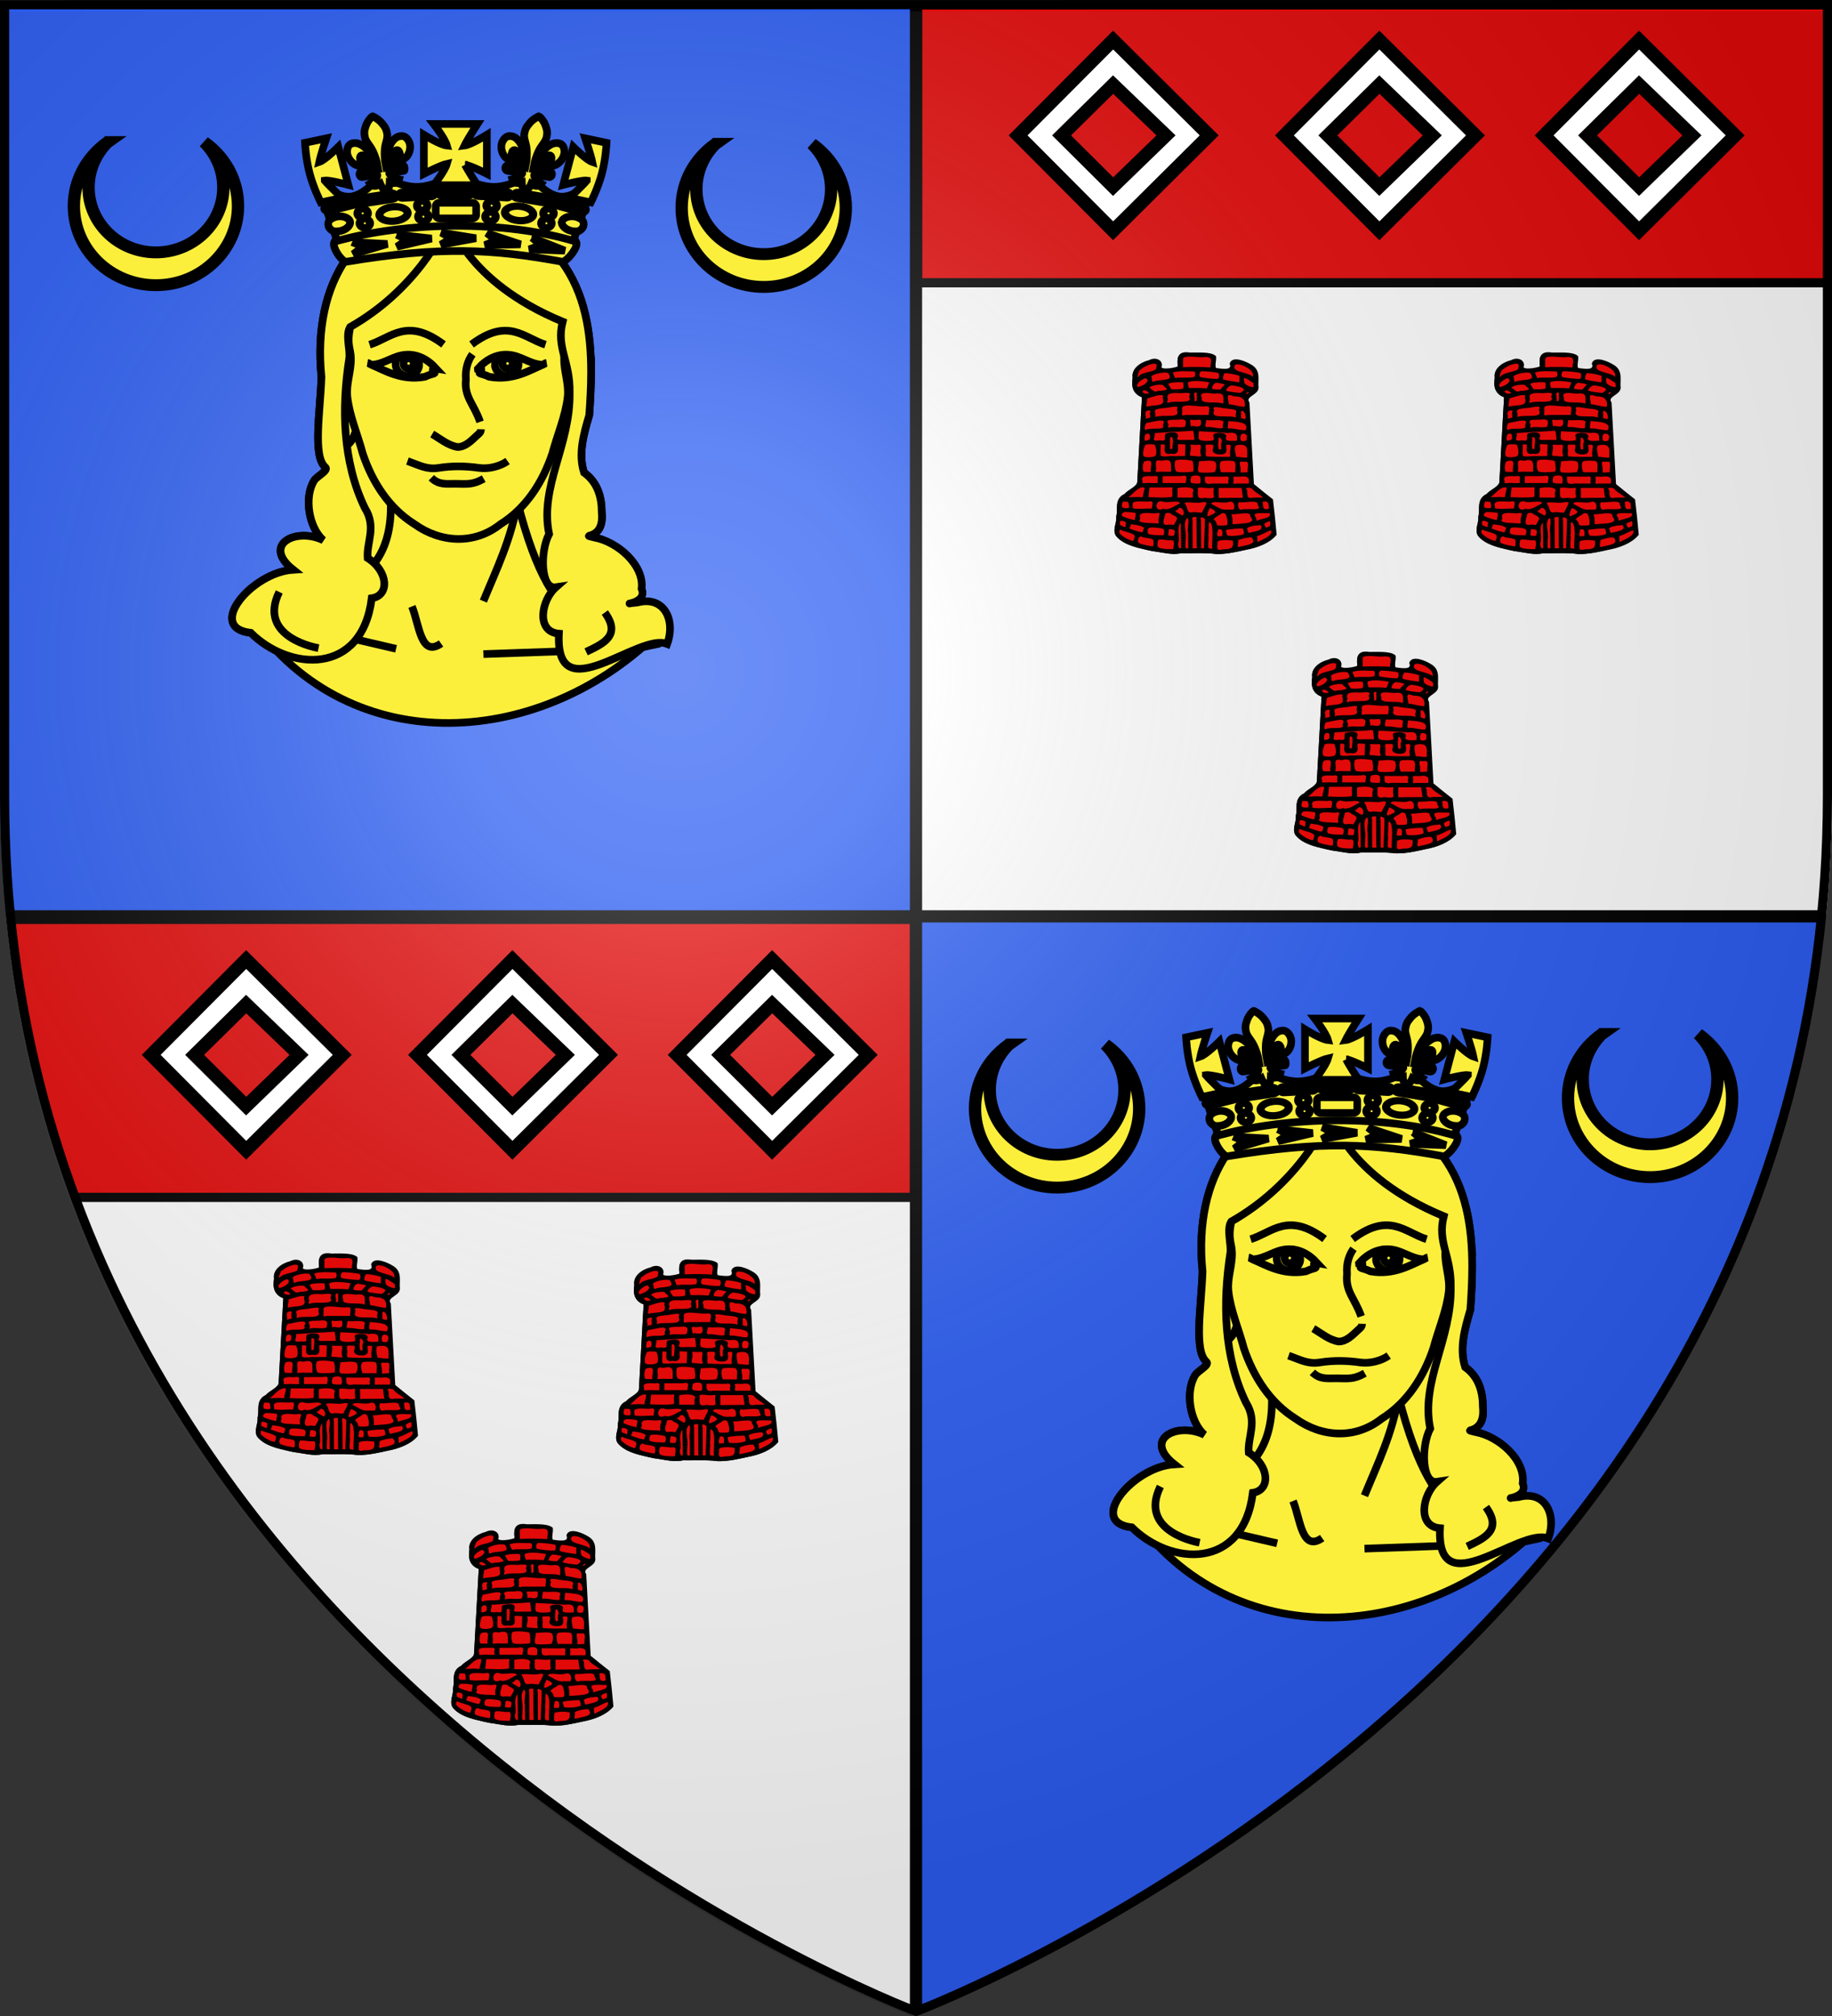 <svg xmlns="http://www.w3.org/2000/svg" xmlns:xlink="http://www.w3.org/1999/xlink" version="1.0" width="600" height="660"><rect width="100%" height="100%" fill="#333333" stroke="none"/><defs><clipPath id="b"><path d="M300 658.5S1.5 546.18 1.5 260.728V1.558l597-.059v259.23C598.5 546.178 300 658.5 300 658.5z" style="opacity:1;fill:none;fill-opacity:1;fill-rule:evenodd;stroke:#000;stroke-width:3;stroke-linecap:butt;stroke-linejoin:miter;stroke-miterlimit:4;stroke-dasharray:none;stroke-opacity:1"/></clipPath><clipPath id="c"><path d="M300 658.5S1.5 546.18 1.5 260.728V1.558l597-.059v259.23C598.5 546.178 300 658.5 300 658.5z" style="opacity:1;fill:none;fill-opacity:1;fill-rule:evenodd;stroke:#000;stroke-width:3;stroke-linecap:butt;stroke-linejoin:miter;stroke-miterlimit:4;stroke-dasharray:none;stroke-opacity:1"/></clipPath><radialGradient cx="221.445" cy="226.331" r="300" fx="221.445" fy="226.331" id="d" xlink:href="#a" gradientUnits="userSpaceOnUse" gradientTransform="matrix(1.353 0 0 1.349 401.014 -71.533)"/><linearGradient id="a"><stop style="stop-color:#fff;stop-opacity:.314" offset="0"/><stop style="stop-color:#fff;stop-opacity:.251" offset=".19"/><stop style="stop-color:#6b6b6b;stop-opacity:.125" offset=".6"/><stop style="stop-color:#000;stop-opacity:.125" offset="1"/></linearGradient></defs><g style="display:inline"><path d="M0 .707V260.43c0 13.58.672 26.762 1.947 39.57H300V.707H0zM300 300v358.5S570.474 556.543 596 300H300z" style="fill:#2b5df2;fill-opacity:1;fill-rule:evenodd;stroke:none;stroke-width:1px;stroke-linecap:butt;stroke-linejoin:miter;stroke-opacity:1;display:inline"/><path d="M300 300v360S27.698 557.617 2 300h298z" style="fill:#fff;fill-opacity:1;fill-rule:evenodd;stroke:none;stroke-width:1px;stroke-linecap:butt;stroke-linejoin:miter;stroke-opacity:1;display:inline"/><rect width="298.121" height="91" ry="1.253" x="1.379" y="301" clip-path="url(#b)" style="fill:#e20909;fill-rule:evenodd;stroke:#000;stroke-width:3;stroke-linecap:square;stroke-linejoin:miter;stroke-miterlimit:4;stroke-dasharray:none;stroke-opacity:1;display:inline;fill-opacity:1"/><path d="M600 .5v259.93c0 13.58-.672 26.762-1.947 39.57H300V.5h300z" style="fill:#fff;fill-opacity:1;fill-rule:evenodd;stroke:none;stroke-width:1px;stroke-linecap:butt;stroke-linejoin:miter;stroke-opacity:1;display:inline"/><rect width="298.121" height="91" ry="1.253" x="300.515" y="1.571" clip-path="url(#c)" style="fill:#e20909;fill-rule:evenodd;stroke:#000;stroke-width:3;stroke-linecap:square;stroke-linejoin:miter;stroke-miterlimit:4;stroke-dasharray:none;stroke-opacity:1;display:inline;fill-opacity:1"/><path style="fill:#000;fill-opacity:1;stroke:none;stroke-width:15;stroke-linecap:round;stroke-linejoin:round;stroke-miterlimit:4;stroke-dasharray:none;display:inline" d="M298 2h4v656h-4z"/><path transform="rotate(90)" style="fill:#000;fill-opacity:1;stroke:none;stroke-width:15;stroke-linecap:round;stroke-linejoin:round;stroke-miterlimit:4;stroke-dasharray:none;display:inline" d="M298-597.531h3.995v594.78H298z"/></g><g style="display:inline"><path d="M777.143 674.214s298.5-112.32 298.5-397.772V17.891h-597v258.551c0 285.452 298.5 397.772 298.5 397.772z" style="fill:url(#d);fill-opacity:1;fill-rule:evenodd;stroke:none" transform="translate(-478.643 -14.214)"/></g><g style="display:inline"><path d="M300 658.5S1.5 546.18 1.5 260.728V1.558l597-.059v259.23C598.5 546.178 300 658.5 300 658.5z" style="opacity:1;fill:none;fill-opacity:1;fill-rule:evenodd;stroke:#000;stroke-width:3;stroke-linecap:butt;stroke-linejoin:miter;stroke-miterlimit:4;stroke-dasharray:none;stroke-opacity:1"/></g><g style="display:inline"><path d="M136.464 294.985c12.732 17.47 33.337 28.844 56.594 28.844 38.64 0 70-31.36 70-70s-31.36-70-70-70c-23.257 0-43.862 11.373-56.594 28.843 10.358-10.085 24.475-16.312 40.063-16.312 31.73 0 57.5 25.738 57.5 57.469 0 31.73-25.77 57.468-57.5 57.468-15.588 0-29.705-6.227-40.063-16.312z" style="fill:#fcef3c;fill-opacity:1;stroke:#000;stroke-width:10.505;stroke-linejoin:miter;stroke-miterlimit:4;stroke-opacity:1;stroke-dasharray:none;stroke-dashoffset:0;display:inline" transform="matrix(0 .37 -.384 0 637.89 288.035)" id="e"/></g><g style="display:inline"><path d="M136.464 294.985c12.732 17.47 33.337 28.844 56.594 28.844 38.64 0 70-31.36 70-70s-31.36-70-70-70c-23.257 0-43.862 11.373-56.594 28.843 10.358-10.085 24.475-16.312 40.063-16.312 31.73 0 57.5 25.738 57.5 57.469 0 31.73-25.77 57.468-57.5 57.468-15.588 0-29.705-6.227-40.063-16.312z" style="fill:#fcef3c;fill-opacity:1;stroke:#000;stroke-width:10.505;stroke-linejoin:miter;stroke-miterlimit:4;stroke-opacity:1;stroke-dasharray:none;stroke-dashoffset:0;display:inline" transform="matrix(0 .37 -.384 0 443.686 291.463)" id="f"/></g><use xlink:href="#e" transform="translate(-290.286 -291.429)" width="600" height="660"/><use xlink:href="#f" transform="translate(-295.143 -295.429)" width="600" height="660"/><g id="g"><path style="fill:#e20909;fill-opacity:1;stroke:#000;stroke-width:1.954;stroke-miterlimit:4;stroke-opacity:1;stroke-dasharray:none;display:inline" d="M460.91 87.248c-2.984-.168-5.265 1.701-5.514 3.765-.609 2.638-.101 5.322.047 7.972-3.51 1.662-7.836 2.278-11.983 2.39-2.252.075-5.39-.605-5.402-2.603.883-2.069.197-4.984-2.996-5.728-2.933-.717-5.261 1.03-7.9 1.623-6.505 2.11-11.861 7.049-11.03 12.504.037 2.519-.706 5.103-.168 7.654.416 3.82 3.3 7.616 8.341 8.985-1.5 25.076-2.66 50.167-4.194 75.24-1.07 4.256-6.731 6.457-10.25 9.527-.898 1.007-1.948 1.813-3.306 2.486-4.255 2.897-3.988 7.579-4.04 11.517.116 2.165-.345 4.311-.594 6.437.466 5.034-3.203 10.158-.627 15.056 3.81 5.125 11.125 8.193 18.379 10.106 5.494 1.363 11.002 2.855 16.75 3.537 6.706 1.07 13.815 2.77 20.64 1.193 10.231.18 20.575-.567 30.706.716 10.309.157 20.092-2.598 29.848-4.637 8.102-2.01 15.842-5.618 20.454-11.046-.868-9.883-1.974-19.754-3.09-29.623-5.554-4.444-11.216-8.818-16.608-13.37-1.326-23.66-2.585-47.322-3.875-70.984-1.562-2.09-.933-4.774 1.394-6.416 2.554-2.122 6.714-3.95 6.46-7.187-.633-5.291 1.461-11.094-2.331-15.938-2.65-2.89-6.924-4.763-11.15-6.203-2.37-.723-6.021-1.446-7.723.386-1.04.963.183 2.235-.169 3.373.04 2.103-2.566 3.671-5.308 3.663-3.203.175-6.342-.393-9.474-.806-2.216-2.613-.795-5.902-.712-8.784-.013-1.017.572-2.391-1.114-2.85-5.074-2.18-11.245-1.63-16.888-1.687-2.254.183-4.363-.232-6.573-.268z" transform="matrix(.377 0 0 .377 -66.784 378.089)"/><path style="fill:#000;fill-opacity:1;stroke:#000;stroke-width:1.954;stroke-miterlimit:4;stroke-opacity:1;stroke-dasharray:none;display:inline" d="m483.817 96.786-.09 2.836c-8.543-.628-17.164-.615-25.73-.223v-7.705c-.567-5.75 13.142-2.543 18.159-2.917 8.774-1.119 8.862 2.966 7.661 8.009zM420.7 107.382c-4.352 3.48-1.284-7.858 1.394-8.069 3.507-3.423 17.251-8.919 14.608-.41.538 5.009-12.65 3.812-16.002 8.479zm99.92-3.407c.171 1.14.631 4.175-.098 4.607-5.048-5.89-21.467-4.012-17.346-12.683 4.382-3.46 16.55 3.31 17.445 8.076zm-68.973 5.013c-1.945-3.712-3.1-6.595-1.625-7.017 6.205-1.778 13.553-.868 18.173-.9 2.564-.017 2.643 3.172 1.924 6.203-3.668 2.205-13.013.18-18.472 1.714zm38.316-6.469c2.017 1.5 1.595 6.001-.61 7.028-3.35.14-12.767-.817-16.104-1.754-1.752-1.62-1.205-5.872 1.115-6.784 1.741-.517 13.567.777 15.599 1.51zm-54.659 8.746c-5.57 2.646-3.691-2.656-4.945-4.903.591-3.167 16.598-6.5 17.161-2.353 4.319 7.21-6.111 5.93-12.216 7.256zm74.148-5.6c-1.204.777.31 6.526-1.261 6.868-2.96-.294-12.838-1.693-15.083-2.849-.998-1.93.047-5.306 1.46-6.95 2.222-.648 13.89 1.601 14.884 2.932zm-89.875 11.03c-4.254-2.972 1.579-8.154 6.74-9.884 6.603 2.81.161 8.522-6.74 9.885zm101.404-5.039c.073 1.419.79 3.877-.51 4.958-1.71.495-6.812-1.318-8.706-3.479-.737-.99-1.207-5.403-.33-6.28 1.676-.932 6.892 2.942 9.546 4.801zm-38.822-1.054c1.642.321-1.139 5.05-1.83 7.288-5.554-.734-11.21-.403-16.82-.464-.897-1.715-1.937-6.146-.603-6.836 4.272-2.21 14.613-.894 19.253.012zm-22.466 7.123c-1.532.899-9.032 1.005-11.372.68-.934-1.347-3.477-4.946-3.186-6.02 1.756-2.193 12.112-2.06 14.645-1.791.924 3.278.721 6.098-.087 7.131zM492 118.75c-2.743.057-6.166.012-8.605-.9-.94-1.87 1.05-6.211 4.164-6.905 1.048-.136 7.622 1.06 8.653 1.614.866 1.273-3.2 4.116-4.212 6.19zm-54.898 1.394c-3.583 1.366-5.317-1.449-7.511-2.933-5.077-2.91 12.676-6.93 13.402-3.049 6.912 4.9.053 5.375-5.891 5.982zm71.916 1.514c-1.444.136-12.655-1.202-13.457-2.357-1.022-2.172 3.614-6.753 6.624-5.997 3.78.448 9.047 1.544 10.369 3.497.871 1.287-.329 3.064-3.536 4.857zm-81.493.598c-1.42 1.033-6.768-2.517-4.628-3.188 1.975-5.026 12.404 3.594 4.628 3.188zm85.827.616c-2.309.478-1.518-1.088-.636-1.646 2.926-5.38 7.495.532.636 1.646zm-42.618 5.83c-2.699.483-2.935.067-2.729-1.687.52-3.041-2.853-8.808 3.958-7.345-.64 2.827.96 7.363-1.229 9.032zm-24.485 1.504c-3.25.703-1.556-3.73-1.48-3.833-1.563-5.452 2.502-6.9 9.675-6.482 4.468.613 13.93-2.448 10.869 3.952 3.387 8.471-12.452 3.923-19.064 6.363zm48.693.01-.041.896-1.253-.155c-5.668-2.38-20.992 1.474-19.327-5.705-2.925-7.098 5.802-5.43 12.033-4.882 10.325-1.481 8.643 4.382 8.588 9.846zm-67.53 3.45c-2.822-.256.101-6.601-.631-8.784 3.738-.9 17.685-6.828 15.509-.208 3.055 9.65-7.804 6.877-14.878 8.992zm85.955-.035c-3.214.68-10.742-1.893-15.545-2.212.113-3.761-4.31-12.752 5.412-8.743 9.512-.048 11.317 4.988 10.133 10.955zm-42.165 7.187c-3.298.001-6.597.007-9.896.032-6.161 1.724-3.523-3.17-4.056-5.729-1.479-7.82 14.509-2.763 21.202-3.75 7.035-.626 2.923 6.137 3.961 9.447h-11.21zm-35.748 1.543c-3.037 1.286-.965-2.93-1.573-3.964-2.218-5.258 4.83-4.909 10.14-5.667 5.108-.445 13.055-3.347 10.681 2.69 3.53 9.25-12.149 4.785-19.248 6.941zm70.326-3.525c-.591 1.173 1.63 5.753-2.171 3.875-7.12-1.887-22.099 2.194-18.65-6.819-2.433-6.1 5.566-3.163 10.682-2.721 5.294.766 12.441.354 10.14 5.665zm-76.842 4.638c-4.868 1.664-3.036-.148-3.397-2.72-.42-1.549-.41-3.847.717-4.766 1.844-1.503 6.325-1.712 5.053 1.655-.654 2.018 1.746 5.704-2.373 5.831zm84.933.401c-.133 1.629-3.917-.471-5.47-.487l-.066-6.985c3.81-3.877 7.387 4.169 5.536 7.472zm-45.688 6.692c-.25-.64-4.137 1.023-3.58-.33.859-2.367-2.886-7.987 2.497-7.105 2.515.543 8.28-1.241 8.215 1.15.804 4.477.024 7.614-7.132 6.285zm-21.57 1.269c-3.145 1.107-.594-3.156-1.497-3.932-2.927-5.673 4.042-4.69 9.337-4.9 6.604-1.1 8.993 1.031 7.534 5.904.542 4.711-11.178 1.261-15.373 2.928zm47.933-3.491v1.222c1.504 5.902-10.69.74-15.251 1.87-3.778-.548-.602-5.772-1.342-8.332 5.868 1.464 20.097-2.52 16.593 5.24zm-67.33 5.307c-4.03 1.853-2.653-8.995 1.12-7.984 6.241-1.122 18.08-5.129 14.233 3.162 2.002 6.3-10.645 2.461-15.353 4.822zm87.197-.58c-.65 2.86-11.565-1.266-15.535-.408-4.145-.49-.428-6.738-1.785-8.61 7.827.859 20.815.505 17.32 9.018zm-75.498 9.865c-10.595 1.343-3.973-4.288-5.806-8.24 9.243-.618 19.174-1.24 28.434-1.706 3.326-.325 6.838-.68 7.064.01.657 2.007 1.12 5.713 1.218 9.517h-9.856c-3.976.191-8.217.567-6.686-3.392 2.194-4.407-5.786-3.119-8.823-2.242-1.13 2.777 2.143 7.155-5.545 6.053zm67.815-.005-.118.34-1.527-.057c-6.07.414-11.478.463-9.49-4.805-.208-2.548-8.237-2.47-9.437-.916.426 1.949 1.206 4.594-.477 5.181-2.976 1.039-11.094 1.013-13.02-.555-2.062-1.68-.9-6.044-.671-9.148 8.709.376 17.397 1.008 26.087 1.58 9.054-1.25 9.138 2.854 8.653 8.38zm-77.805-.288c-.961.34-3.529.722-3.894.444-.593-1.263-.986-5.318.698-7.067.885-.92 2.65-1.374 4.155-.543 2.32 1.28 1.448 7.72-.96 7.166zm85.936-6.023c1.344 2.1.234 3.798.045 5.902-1.499 1.165-4.537 1.452-5.909.549-1.719-1.133-1.375-5.18-.34-6.761 1.574-2.02 4.767-1.274 6.204.31zm-64.17 13.65c-1.354.12-2.72.145-4.08.207.216-4.005-.32-8.529.359-12.214 1.277-.142 2.802-.198 3.327.355 1.955 2.055.066 9.008.394 11.653zm42.357-5.433v5.247c-6.067 3.653-4.23-6.693-4.103-9.973 1.259-4.7 6.528 1.694 4.103 4.726zm-17.746 8.888.008.295c1.951 4.687-5.207 2.147-8.84 2.376-5.057-.002-.378-7.043-1.92-9.554-1.191-3.383 4.5-1.57 7.206-2.011 6.488-1.024 2.032 6.185 3.546 8.894zm-24.82 2.877c-3.276-.407-7.219 1.018-11.285-.25-1.486-1.47-.303-8.544-.707-11.55-.136-.354 6.868-1.016 5.577 1.285.462 2.563-2.078 7.91 4.262 6.424 7.31 1.478 4.941-3.907 5.168-6.914-.087-2.517 5.97-.615 8.56-1.207-.117 4.025-.233 8.05-.347 12.075l-11.228.137zm50.41-2.381c-.086.994.04 2.013-.226 2.996-7.037-.124-15.03.246-21.73-.414-1.57-.886-1.344-3.097-1.138-5.295.316-2.118-1.105-5.486.637-6.577.963-.444 5.978-.471 7.015.074 1.104.762.88 2.48.62 4.224-3.016 4.38 9.967 5.418 9.525 1.726.753-1.795-1.612-6.051 1.37-6.086 7.738-1.378 2.638 6.204 3.927 9.352zm-66.092 2.37c-2.738 1.228-8.612 1.314-10.256.125-2.474-1.79-.652-8.415.505-10.81.974-2.016 5.443-1.677 9.836-1.272 1.382 1.751 3.461 10.368-.085 11.958zm80.805-1.214c2.184 4.7-8.427 1.224-11.344 1.923.004-2.231-3.66-12.078 1.707-12.187 10.316-1.794 10.117 4.471 9.637 10.264zm-65.967 14.648c-2.54.249-5.119.084-7.673.14-2.595-.56-8.812 1.478-7.6-1.811 1.266-3.783-3.228-11.782 6.168-9.714 11.732-2.925 8.33 5.721 9.105 11.385zm-17.796-2.917-.01.35-.012.403c1.424 3.61-3.913 2.141-6.932 2.414-2.891-.63-2.327-10.293.437-11.125 9.053-2.319 6.832 3.366 6.517 7.958zm36.055-8.156c.966 1.064 1.964 10.586.201 11.014-4.139.612-13.793 1.225-15.709-.367-2.015-1.674-2.084-9.514-.696-10.766 2.214-1.996 12.887-1.027 16.204.119zm37.373 9.038.09 2.616c-4.644-.008-9.287.021-13.93-.028-1.01-1.814-3.051-9.185.281-11.38 1.53-.769 10.237-.896 11.966.023 2.43 1.556 1.755 5.38 1.593 8.769zm11.149 2.368-.003.358h-.42c-2.604-.6-8.723 1.443-8.129-1.557 1.366-3.092-3.852-11.045 3.546-9.575 8.35-1.52 3.281 7.307 5.006 10.774zm-29.357-.078c-2.397.761-11.712.989-14.42.29-3.377-1.754-.303-7.952-.816-11.42 4.773-.174 12.725-1.498 15.618.625 2.236 2.217 1.415 8.36-.382 10.505zm-24.661 7.403-.092 2.285h-22.061l.082-7.93c5.623.007 11.247-.013 16.87-.083 6.242-1.338 6.162 1.858 5.201 5.728zm-24.591-1.672.012 1.14c1.613 3.694-3.082 2.784-6.485 2.817-3.037-.623-10.33 1.717-8.515-2.267-2.198-6.041 3.833-5.915 10.021-5.606 4.56-.872 5.752.781 4.967 3.916zm36.734-2.893c.915 2.033.779 4.668.096 6.82-.256.808-7.326.456-8.687-.132-2.018-.872-1.495-4.211-.668-7.13 2.757-1.825 8.286-1.719 9.259.442zm42.4 6.492.042.398.041.401h-11.932c-4.94 1.12-2.874-2.873-3.231-5.098-1.548-3.639 2.863-2.812 6.233-2.764 7.715-1.266 10.023 1.58 8.847 7.063zm-17.57-3.148.04 3.947c-5.075-.012-10.152.037-15.227-.06-8.368 1.667-7.275-3.574-7.111-7.948 5.777-.026 11.554.047 17.33.079 4.553-.8 5.758.858 4.967 3.981zm-48.716 10.721c-.003 1.517.011 3.035-.039 4.552-7.905 1.707-19.485.082-28.8.498-2.74-.754-14.303 1.22-11.545-1.336 4.41-2.623 7.285-7.781 12.524-9.05 8.885-1.596-2.005 10.602 4.37 11.414 1.423-3.269 1.157-8.008 1.831-11.42h18.922c4.686-.994 2.077 3.376 2.737 5.342zm77.92 5.356c-2.82.064-5.643.073-8.465.083-7.04 1.632-6.078-3.236-6.387-7.059-3.637-4.096 4.674-4.379 6.441-1.747 1.02 2.35 13.646 8.3 8.411 8.723zm-60.17-5.108.11 5.205c-5.105-.044-10.21-.08-15.314-.114v-9.876c3.92-1.292 19.046-2.34 15.204 4.785zm33.382 5.357c-4.261.053-8.528.016-12.786.154v-10.66h21.657c.484 3.478.874 6.965 1.443 10.437l-10.314.069zm-15.332-5.164v1.317c1.863 4.772-3.22 4.519-8.417 3.803-9.556 2.105-6.644-4.935-7.166-9.4.737-2.888 9.055-.263 12.846-1.062 4.686-.995 2.077 3.375 2.737 5.342zm-80.497 6.572c3.804-.155 5.982-.01 6.291.852.798 2.219 1.39 6.467-.558 6.665-3.196.326-5.08-.023-5.947-.829-1.584-1.472-.584-4.325.214-6.688zm128.52 7.992c-8.538 2.017-6.482-3.141-7.484-7.677 8.129-2.142 7.412 3.284 7.484 7.677zm-101.797.058c-3.144-.832-21.133 1.959-18.292-2.533-2.162-7.441 7.143-5.594 13.646-5.56 8.089-1.687 4.826 4.211 4.646 8.093zm8.854.236c-9.295 3.516-8.395-11.555.59-8.195 4.827 1.303 15.472-2.767 15.09 3.085-5.347 1.942-8.673 6.228-15.68 5.11zm72.273.183-1.294.026-1.216.026c-6.024 2.754-6.993-8.028-3.482-8.082 5.712.874 17.104-3.013 17.009 3.061 4.4 6.636-5.59 4.578-11.017 4.97zm-10.754.255c-1.632-.028-3.332.353-4.936.007-6.974 1.06-10.356-3.13-15.676-5.115-.29-5.807 10.202-1.809 15.09-3.086 7.547-2.987 8.299 6.69 5.522 8.194zm-26.705 2.465c-2.392.815-6.086-.506-8.96-.075-5.83 1.348-5.135-4.052-6.859-6.736-5.02-6.345 9.099-2.517 13.76-3.65 11.458-2.415 2.88 6.27 2.059 10.461zm-18.492 2.936c-1.057-1.469-10.667-4.71-4.674-6.644 4.794-6.888 11.208 5.22 4.674 6.644zm26.183-.843c-8.43 4.582-3.904-5.487-2.241-8.035 5.802 2.188 9.32 5.198 2.241 8.035zm-66.09 4.893c-4.195-.72-8.588-2.14-12.244-3.692-1.947-1.653-.755-4.747 2.14-5.423 1.38-.323 9.054.275 10.27.861 1.79 1.513-.274 5.326-.167 8.254zm105.073.269c-1.955.704-.889-2.42-1.549-3.004-5.193-7.593 6.969-4.926 13.192-5.487 3.683 6.164-6.206 6.314-11.643 8.49zm-84.35-.48c-.052 1.03.108 2.245-.09 3.165-5.349-1.287-22.064.746-17.848-5.516-1.788-7.382 6.47-5.784 13.558-5.479 9.413-1.699 3.342 4.035 4.38 7.83zm67.104 3.324c-1.598.1-3.196.2-4.793.314.05-3.657.314-7.314-1.606-10.783 5.905 1.078 19.227-3.777 19.025 2.603 5.751 7.505-5.887 7.292-12.626 7.866zm-53.997.42c-.533 1.137-4.099-.265-5.32.186-7.88 1.501-5.271-5.856-4.167-9.27-.414-3.498 5.774-3.885 7.695-1.197 7.729 3.073 4.09 5.797 1.792 10.281zm45.705.489c-1.105.55-7.518.647-9.013.241-1.603-.862-.677-3.417-3.468-5.321-1.892-2.472 5.028-4.832 7.072-6.933 5.761-1.327 5.438 3.638 6.362 6.396.06 2.118.571 4.581-.953 5.617zm-87.219-3.363c.253.71-.381 5.013-.88 5.67l-5.451-2.326c-1.06-.453-1.065-4.434-.138-5.12 1.605-1.126 5.578-.092 6.469 1.776zm124.905 3.853c-.664 1.152-3.232 1.292-4.47 2.085-.704-.85-3-4.114-1.677-5.287 1.661-1.474 3.126-2.154 5.985-2.716.79 1.703 1.117 4.263.162 5.918zm-109.676.06c1.519 1.208-.943 3.86-.84 5.787-3.41.056-7.237-1.358-12.889-3.426-1.142-.418.842-3.733 1.543-5.754 1.272.818 8.488.456 12.186 3.394zm90.688 6.319c-1.44.608-3.037-5.453-2.253-5.961 3.74-2.424 10.462-2.6 13.01-2.8 4.248 6.549-3.81 7.016-10.757 8.76zm-73.41 1.51c-.111.22.165.763-.434.577-4.404-.16-14.445.26-14.927-2.678-.314-2.689.072-4.732 1.725-5.666 2.259-.92 9.961-.088 12.518.745 2.408 1.19 2.432 3.733 1.117 7.021zm69.512-.683c-2.88 1.727-11.894 2.206-15.368 1.354-.64-.672-2.484-6.194-.993-6.584 4.643-1.214 13.486-1.508 15.65-1.376 1.17 2.732 1.9 5.372.711 6.606zM446 238.296c.947-.683 4.462-.1 5.837.757 1.656 1.034.518 4.918.072 6.26-1.039.808-3.761.468-5.88.25-1.55-.16-.52-5.641-.029-7.267zm47.476 7.756-3.26.12c-4.445.71-1.793-6.176-1.57-7.552 6.89-2.666 5.799 5.921 4.83 7.432zm-76.762 3.54c-1.086 2.6-14.028-4.517-14.078-7.589-.282-1.217.338-3.104 1.568-3.757 4.66 2.426 11.679 2.997 13.37 5.732.792 1.28.258 3.043-.86 5.613zm107.565 1.441c-2.644 1.336-1.25-5.885-2.31-6.8 4.25-.02 13.182-6.938 14.384-4.576 2.074 5.517-6.98 8.778-12.074 11.376zm-90.39-3.189c.574 1.032.62 6.461-.61 7.14-1.724.075-12.78-1.99-13.817-3.62-1.91-3.088.623-9.004 5.152-6.172 3.718.674 7.93.81 9.275 2.652zm73.667 7.572c-3.676.697-1.045-5.241-1.776-7.268 1.831-1.424 12.63-4.158 13.81-2.235 5.097 7.373-4.888 7.694-12.034 9.503zm-29.434-1.226c.666 3.088-1.224 2.357-4.397 2.396.012-8.181-.086-16.362-.158-24.542-1.1-3.657.839-6.218 5.37-2.418.041 8.188-.551 16.377-.815 24.564zm-6.394-8.197.073 7.776c1.518 3.383-2.2 2.944-5.49 2.816l-.094-25.346c-1.16-3.38 1.165-4.207 5.411-3.623-.01 6.126.045 12.252.1 18.377zm-7.346-3.782.128 13.972c-6.476 2.74-3.949-5.058-4.336-8.207 1.39-6.292-3.242-14.648 1.995-19.583 4.934.195.725 10.134 2.213 13.818zm-6.174 5.59.084 7.577c-3.217 4.452-5.706-3.024-3.985-5.967.666-6.11-2.644-13.439 3.616-18.435.144 5.608.222 11.217.285 16.825zm27.053 8.262c.158 1.229-.522 1.114-2.169.763-5.756.54-1.934-7.78-3.187-12.896 1.22-3.167-1.724-18.248 4.61-9.644 2.154 7.122.321 14.534.746 21.777zm-33.854.891-1.049.421c-5.166-.113-11.923.137-14.12-2.523-.794-1.459-.543-6.102.88-7.38 2.313-1.298 9.032.793 11.95.136 4.758.076 2.27 6.574 2.339 9.346zm51.827-8.672c.426 5.484.59 9.336-8.613 9.14l-1.526.177c-7.083 1.864-5.072-3.81-5.174-6.802-1.102-4.464 12.208-3.428 15.313-2.515zm-15.272 11.325c8.438.27 17.306-1.756 25.388-3.547 10.263-1.865 20.228-5.682 25.936-12.45-.86-9.98-1.98-19.955-3.118-29.922-5.358-4.307-11.234-8.823-16.6-13.357-1.319-23.637-2.582-47.276-3.868-70.914-4.141-6.43 7.795-7.495 7.893-13.225-.816-6.452 2.395-14.49-5.705-19.086-3.856-2.47-14.866-7.486-17.255-2.235 2.202 7.335-5.885 6.225-13.466 5.117-2.128-2.323-.013-7.415-.49-10.741-4.249-3.448-15.084-2.493-21.874-2.617-11.45-1.852-9.752 6.003-9.37 11.685-2.338 1.403-16.198 4.139-16.175-.086 1.788-4.714-3.573-8.153-9.57-5.026-8.076 1.935-14.883 7.636-13.442 14.17-1.163 6.18-.671 13.45 8.046 16.262-1.433 24.746-2.695 49.498-4.08 74.245-.31 4.873-8.358 7.415-11.611 11.396-8.76 3.972-4.793 12.43-6.734 18.777.842 5.747-4.522 12.938 1.121 17.633 7.117 7.022 19.066 8.94 29.77 11.457 8.158.83 16.777 3.672 24.894 1.756 10.105.21 20.379-.595 30.31.708z" transform="matrix(.377 0 0 .377 -66.784 378.089)"/></g><use x="0" y="0" xlink:href="#g" id="h" transform="translate(340.024 -196.96)" width="600" height="660"/><use xlink:href="#h" transform="translate(59.782 -98.005)" width="600" height="660"/><use x="0" y="0" xlink:href="#g" id="i" transform="translate(64 88.628)" width="600" height="660"/><use x="0" y="0" xlink:href="#i" id="j" transform="translate(54 -86.608)" width="600" height="660"/><use xlink:href="#j" transform="translate(163.212 -296.985)" width="600" height="660"/><g id="k" style="stroke:#000;stroke-width:1.085;stroke-opacity:1"><g style="stroke:#000;stroke-width:1.327;stroke-opacity:1;display:inline"><path d="m342.46 480.81-68.055 105.805 68.055 105.87 68.85-105.87-68.85-105.805zm0 49.426 37.9 56.379-37.9 56.868-36.929-56.868 36.93-56.38z" style="fill:#fff;fill-opacity:1;stroke:#000;stroke-width:11.36;stroke-miterlimit:4;stroke-opacity:1;stroke-dasharray:none;display:inline" transform="matrix(.457 0 0 .295 -75.883 172.296)"/></g><g style="stroke:#000;stroke-width:1.327;stroke-opacity:1;display:inline"><path d="m342.46 480.81-68.055 105.805 68.055 105.87 68.85-105.87-68.85-105.805zm0 49.426 37.9 56.379-37.9 56.868-36.929-56.868 36.93-56.38z" style="fill:#fff;fill-opacity:1;stroke:#000;stroke-width:11.36;stroke-miterlimit:4;stroke-opacity:1;stroke-dasharray:none;display:inline" transform="matrix(.457 0 0 .295 11.324 172.296)"/></g><g style="stroke:#000;stroke-width:1.327;stroke-opacity:1;display:inline"><path d="m342.46 480.81-68.055 105.805 68.055 105.87 68.85-105.87-68.85-105.805zm0 49.426 37.9 56.379-37.9 56.868-36.929-56.868 36.93-56.38z" style="fill:#fff;fill-opacity:1;stroke:#000;stroke-width:11.36;stroke-miterlimit:4;stroke-opacity:1;stroke-dasharray:none;display:inline" transform="matrix(.457 0 0 .295 96.379 172.296)"/></g></g><use xlink:href="#k" transform="translate(283.934 -301.025)" width="600" height="660"/><g id="l"><path d="M-532.28-5.677c29.945-1.541 49.306 9.554 66.763 30.459 14.496 19.409 18.08 43.162 18.07 66.878-.004 8.674-.49 17.343-1.097 25.793-3.237 11.028-6.769 23.129-3.12 34.43 8.093 5.805 10.637 14.651 10.618 23.859 1.842 17.86-14.667 12.444-4.295 15.087 13.921 2.554 24.335 16.662 22.59 30.691 4.143 9.774-16.476 9.513-2.38 8.235 15.646-4.129 23.017 10.285 17.72 24.885-60.863 13.562-170.667 31.757-244.17-6.694-27.235-3.04.794-36.264 25.488-37.814-19.088-15.1 1.756-25.592 18.025-17.68-8.712-7.754-11.65-25.791-5.516-35.713 1.296-2.443 9.01-6.132 6.741-8.074-7.726-6.611-3.006-33.407-2.327-54.122-2.888-28.977 2.794-53.114 14.636-70.446C-580.808 4.01-558.806-6.936-532.28-5.677z" style="fill:#fcef3c;fill-opacity:1;fill-rule:evenodd;stroke:#000;stroke-width:4.582;stroke-linecap:butt;stroke-linejoin:miter;stroke-miterlimit:4;stroke-opacity:1;stroke-dasharray:none;display:inline" transform="matrix(.546 0 0 .546 437.886 71.79)"/><path style="fill:#fcef3c;fill-opacity:1;fill-rule:evenodd;stroke:#000;stroke-width:4.582;stroke-linecap:butt;stroke-linejoin:miter;stroke-miterlimit:4;stroke-opacity:1;stroke-dasharray:none;display:inline" d="M-567.592 170.23c1.256 53.638-43.17 57.228-86.905 65.874 0 0 43.736-8.646.298 0 58.514 88.828 173.873 82.367 245.337 13.492-33.326-5.322-60.476 6.57-82.54-79.365m-120.635 76.19 47.62 11.111" transform="matrix(.546 0 0 .546 437.886 71.79)"/><g style="fill:#fcef3c;fill-opacity:1;stroke:#000;stroke-width:4.582;stroke-miterlimit:4;stroke-opacity:1;stroke-dasharray:none;display:inline"><path d="M-599.918 381.33s1.574 7.423 3.928 10.663c4.193 5.77 6.366 2.41 9.54-1.122 2.391-2.66.562-3.929 0-9.54-.56-5.612-3.355-8.677-2.244-12.908 2.626-10.005 11.039-20.905 8.979-26.937-1.026-3.004-7.304-1.135-12.347 6.173-3.001 4.35-1.683 3.507-3.367 8.418-1.683 4.91-3.367 11.224-3.367 11.224M-719.394 381.33s-1.574 7.423-3.928 10.663c-4.193 5.77-6.366 2.41-9.54-1.122-2.391-2.66-.562-3.929 0-9.54.56-5.612 3.355-8.677 2.244-12.908-2.626-10.005-11.039-20.905-8.979-26.937 1.026-3.004 7.304-1.135 12.346 6.173 3.002 4.35 1.684 3.507 3.368 8.418 1.683 4.91 3.367 11.224 3.367 11.224" style="fill:#fcef3c;fill-opacity:1;fill-rule:evenodd;stroke:#000;stroke-width:4.582;stroke-linecap:butt;stroke-linejoin:miter;stroke-miterlimit:4;stroke-opacity:1;stroke-dasharray:none" transform="matrix(.546 0 0 .546 509.97 -69.65)"/></g><path style="fill:#fcef3c;fill-opacity:1;fill-rule:evenodd;stroke:#000;stroke-width:4.582;stroke-linecap:butt;stroke-linejoin:miter;stroke-miterlimit:4;stroke-opacity:1;stroke-dasharray:none;display:inline" d="M-512.037 228.96c7.84-19.144 16.792-37.176 20.635-60.317" transform="matrix(.546 0 0 .546 437.886 71.79)"/><path style="fill:#fcef3c;fill-opacity:1;fill-rule:evenodd;stroke:#000;stroke-width:4.582;stroke-linecap:butt;stroke-linejoin:miter;stroke-miterlimit:4;stroke-opacity:1;stroke-dasharray:none;display:inline" d="M-577.321 21.59c20.357-32.889 74.509-32.354 99.543 0 7.789 14.021 11.67 27.791 14.695 43.372 2.077 10.697-.353 12.12-.51 18.37-.194 7.719 2.955 15.284 2.143 22.961-1.225 11.576-6.258 22.918-9.236 34.187-5.732 17.079-15.628 32.67-31.1 42.353-15.65 12.367-35.769 11.222-51.527 0-15.472-9.683-25.369-25.274-31.1-42.353-2.978-11.269-8.012-22.61-9.236-34.187-.812-7.677 2.337-15.242 2.143-22.961-.157-6.25-2.588-7.673-.51-18.37 3.025-15.58 6.906-29.351 14.695-43.371z" transform="matrix(.546 0 0 .546 437.886 71.79)"/><path style="fill:#fcef3c;fill-opacity:1;fill-rule:evenodd;stroke:#000;stroke-width:4.582;stroke-linecap:butt;stroke-linejoin:miter;stroke-miterlimit:4;stroke-opacity:1;stroke-dasharray:none;display:inline" d="M-532.28-5.677c29.945-1.541 49.306 9.554 66.763 30.459 14.496 19.409 18.08 43.162 18.07 66.878-.004 8.674-.49 17.343-1.097 25.793-3.237 11.028-6.769 23.129-3.12 34.43 8.093 5.805 10.637 14.651 10.618 23.859 1.842 17.86-14.667 12.444-4.295 15.087 13.921 2.554 29.947 16.662 28.202 30.691 4.143 9.774-16.476 9.513-2.38 8.235 15.646-4.129 23.017 10.285 17.72 24.885-17.062-7.165-67.272 41.196-64.943-6.18-13.957-1.137-10.596-20.105-1.806-27.821-9.201 1.418-9.63-21.447-4.062-31.939-5.9-28.217 12.857-53.233 12.325-84.712.39-19.045-8.22-26.796-4.195-42.584-58.35-24.167-69.012-61.054-68.018-64.24-2.615 11.826-21.842 46.141-59.483 67.432-2.944 4.735.258 13.839-.535 18.899-4.608 29.408-4.05 61.711 9.36 89.582 7.227 11.57.938 20.494 1.68 30.036 12.394 7.811 13.355 22.487 2.469 24.11-5.827 46.518-49.363 43.765-72.575 20.723-27.234-3.04.795-36.264 25.489-37.814-19.088-15.1 1.756-25.592 18.025-17.68-8.712-7.754-11.65-25.791-5.516-35.713 1.296-2.443 9.01-6.132 6.741-8.074-7.726-6.611-3.006-33.407-2.327-54.122-2.888-28.977 2.794-53.114 14.636-70.446C-580.808 4.01-558.806-6.936-532.28-5.677z" transform="matrix(.546 0 0 .546 437.886 71.79)"/><path style="fill:#fcef3c;fill-opacity:1;fill-rule:evenodd;stroke:#000;stroke-width:4.582;stroke-linecap:butt;stroke-linejoin:miter;stroke-miterlimit:4;stroke-opacity:1;stroke-dasharray:none;display:inline" d="M-537.433 254.358c-12.217 8.583-13.02-11.369-17.46-22.223M-512.037 260.707l45.375-1.587M-557.574 144.977c7.296 2.592 11.653 5.214 18.712 4.099 8.42-1.33 16.478-1.097 24.234 0 5.828.824 12.662-.957 17.102-4.099M-543.263 154.982c4.547 4.539 9.333 3.544 14.596 3.607 7.09.083 10.193.703 16.83-3.045M-542.742 128.774c4.817 2.807 9.522 6.874 15.248 7.76 4.64-.083 7.946-3.535 11.444-6.778 1.49-1.383 2.507-1.91 2.558-3.856" transform="matrix(.546 0 0 .546 437.886 71.79)"/><g style="fill:#fcef3c;fill-opacity:1;stroke:#000;stroke-width:4.582;stroke-miterlimit:4;stroke-opacity:1;stroke-dasharray:none;display:inline"><path d="M-964.666 417.002c-5.45-5.952-11.47-8.617-17.817-8.335-7.723.343-12.885 5.574-20.749 6.065-.597.037-1.77-1.075-2.401-1.097.932.294 1.47.8 2.461 1.21 7.373 3.056 17.565 9.604 31.69 7.07 5.582-2.646 7.296-1.186 4.828-3.926-.012-1.131-.236-1.346 1.988-.987z" style="fill:#fcef3c;fill-opacity:1;fill-rule:evenodd;stroke:#000;stroke-width:4.582;stroke-linecap:butt;stroke-linejoin:miter;stroke-miterlimit:4;stroke-opacity:1;stroke-dasharray:none" transform="matrix(.546 0 0 .546 669.56 -107.008)"/><path d="M-984.085 421.003a7.09 7.09 0 0 1-4.553-8.93c.287-.882 1.523-1.669 2.081-2.34 5.717-1.082 6.938-1.345 8.754-.195 2.053 1.813 3.548 4.143 2.649 6.913a7.09 7.09 0 0 1-8.92 4.556" style="fill:#fcef3c;fill-opacity:1;stroke:#000;stroke-width:4.582;stroke-miterlimit:4;stroke-opacity:1;stroke-dasharray:none" transform="matrix(.546 0 0 .546 669.56 -107.008)"/><path style="fill:#fcef3c;fill-opacity:1;stroke:#000;stroke-width:13.339;stroke-miterlimit:4;stroke-opacity:1;stroke-dasharray:none" d="M-559.48 307.13a8.98 8.98 0 1 1 .015.005" transform="translate(237.92 63.153) scale(.187)"/></g><g style="fill:#fcef3c;fill-opacity:1;stroke:#000;stroke-width:4.582;stroke-miterlimit:4;stroke-opacity:1;stroke-dasharray:none;display:inline"><path style="fill:#fcef3c;fill-opacity:1;fill-rule:evenodd;stroke:#000;stroke-width:4.582;stroke-linecap:butt;stroke-linejoin:miter;stroke-miterlimit:4;stroke-opacity:1;stroke-dasharray:none" d="M-942.78 417.002c5.451-5.952 11.47-8.617 17.818-8.335 7.723.343 12.885 5.574 20.748 6.065.598.037 1.771-1.075 2.402-1.097-.933.294-1.47.8-2.462 1.21-7.372 3.056-17.565 9.604-31.69 7.07-5.582-2.646-7.295-1.186-4.827-3.926.011-1.131.236-1.346-1.988-.987z" transform="matrix(.546 0 0 .546 671.293 -107.008)"/><path style="fill:#fcef3c;fill-opacity:1;stroke:#000;stroke-width:4.582;stroke-miterlimit:4;stroke-opacity:1;stroke-dasharray:none" d="M-923.36 421.003a7.09 7.09 0 0 0 4.552-8.93c-.286-.882-1.522-1.669-2.08-2.34-5.717-1.082-6.939-1.345-8.754-.195-2.054 1.813-3.549 4.143-2.65 6.913a7.09 7.09 0 0 0 8.92 4.556" transform="matrix(.546 0 0 .546 671.293 -107.008)"/><path transform="matrix(-.187 0 0 .187 62.137 63.153)" d="M-559.48 307.13a8.98 8.98 0 1 1 .015.005" style="fill:#fcef3c;fill-opacity:1;stroke:#000;stroke-width:13.339;stroke-miterlimit:4;stroke-opacity:1;stroke-dasharray:none"/></g><path style="fill:#fcef3c;fill-opacity:1;fill-rule:evenodd;stroke:#000;stroke-width:4.582;stroke-linecap:butt;stroke-linejoin:miter;stroke-miterlimit:4;stroke-opacity:1;stroke-dasharray:none;display:inline" d="M-514.021 121.448c-3.851-11.065-9.6-14.808-8.492-25.416-.513-6.619 1.296-11.424 3.894-15.117M-535.963 75.045c-21.937-16.449-31.323-3.953-44.348.149M-519.137 75.045c21.938-16.449 31.323-3.953 44.349.149M-634.487 223.448c-13.562 27.67 23.544 33.668 23.57 33.672M-439.191 235.795c9.935 13.718-.726 18.609-11.224 23.57" transform="matrix(.546 0 0 .546 437.886 71.79)"/><g style="fill:#fcef3c;fill-opacity:1;stroke:#000;stroke-width:4.582;stroke-miterlimit:4;stroke-opacity:1;stroke-dasharray:none;display:inline" transform="matrix(.546 0 0 .546 670.427 -107.008)"><path style="fill:#fcef3c;fill-opacity:1;fill-rule:evenodd;stroke:#000;stroke-width:4.582;stroke-linecap:butt;stroke-linejoin:miter;stroke-miterlimit:4;stroke-opacity:1;stroke-dasharray:none" d="m-954.8 335.548 70.404 6.108 13.496-39.448s-10.571 12.153-20.394 11.707c-9.822-.445-18.894-13.489-18.894-13.489s-10.385 7.7-21.594 7.636c-11.21-.064-22.793-7.89-23.018-7.89-.225 0-11.81 7.826-23.019 7.89-11.21.063-21.594-7.636-21.594-7.636s-9.072 13.044-18.894 13.49c-9.822.445-20.394-11.708-20.394-11.708l13.496 39.448 70.405-6.108z"/><path style="fill:#fcef3c;fill-opacity:1;fill-rule:nonzero;stroke:#000;stroke-width:6.008;stroke-linecap:square;stroke-linejoin:miter;stroke-miterlimit:4;stroke-opacity:1;stroke-dasharray:none;stroke-dashoffset:0" d="M321.25 323.862c0 3.314-4.701 6-10.5 6s-10.5-2.686-10.5-6 4.701-6 10.5-6 10.5 2.686 10.5 6z" transform="matrix(.803 -.076 .086 .716 -1269.226 116.015)"/><path transform="matrix(.803 .081 -.091 .715 -1136.585 67.22)" d="M321.25 323.862c0 3.314-4.701 6-10.5 6s-10.5-2.686-10.5-6 4.701-6 10.5-6 10.5 2.686 10.5 6z" style="fill:#fcef3c;fill-opacity:1;fill-rule:nonzero;stroke:#000;stroke-width:6.008;stroke-linecap:square;stroke-linejoin:miter;stroke-miterlimit:4;stroke-opacity:1;stroke-dasharray:none;stroke-dashoffset:0"/><rect rx="2.221" style="fill:#fcef3c;fill-opacity:1;fill-rule:nonzero;stroke:#000;stroke-width:4.582;stroke-linecap:square;stroke-linejoin:miter;stroke-miterlimit:4;stroke-opacity:1;stroke-dasharray:none;stroke-dashoffset:0" width="24.236" height="9.358" x="-966.515" y="317.569" ry="1.979"/><path d="M-1004.493 349.137c-9.347-.754-17.046 2.755-18.607.583-1.615-2.247 4.507-8.45 7.534-9.28 2.985-.818 5.173.198 9.741 1.41 3.29.873 7.22 1.912 12.863 2.204 5.65.293 30.416.391 36.327.391 9.58 0 34.346-.098 39.997-.39 5.643-.293 9.573-1.332 12.863-2.205 4.567-1.212 6.755-2.228 9.74-1.41 3.028.83 9.15 7.033 7.535 9.28-1.56 2.172-17.116-2.145-26.464-1.391" style="fill:#fcef3c;fill-opacity:1;fill-rule:evenodd;stroke:#000;stroke-width:4.582;stroke-linecap:butt;stroke-linejoin:miter;stroke-miterlimit:4;stroke-opacity:1;stroke-dasharray:none"/><path style="fill:#fcef3c;fill-opacity:1;fill-rule:evenodd;stroke:#000;stroke-width:4.582;stroke-linecap:butt;stroke-linejoin:miter;stroke-miterlimit:4;stroke-opacity:1;stroke-dasharray:none" d="M-890.302 352.982c3.213-1.082 9.711-9.163 7.997-12.09-42.747-12.988-101.662-12.283-144.991 0-1.714 2.927 3.593 11.008 6.807 12.09 57.364-9.543 87.972-7.728 130.187 0z"/><path d="m-963.219 335.488 20.819 3.339-21.025 3.884 6.315-3.884-6.109-3.34zM-935.67 335.863l20.012 6.64-21.376.456 6.857-2.82-5.493-4.276zM-908.69 338.49l19.594 7.789-21.367-.783 7.01-2.417-5.237-4.588z" style="fill:#fcef3c;fill-opacity:1;fill-rule:evenodd;stroke:#000;stroke-width:4.582;stroke-linecap:butt;stroke-linejoin:miter;stroke-miterlimit:4;stroke-opacity:1;stroke-dasharray:none"/><rect ry="1.979" rx="2.221" y="259.798" x="-1003.6" height="3.309" width="21.707" style="fill:#fcef3c;fill-opacity:1;fill-rule:nonzero;stroke:#000;stroke-width:4.582;stroke-linecap:square;stroke-linejoin:miter;stroke-miterlimit:4;stroke-opacity:1;stroke-dasharray:none;stroke-dashoffset:0" transform="rotate(-2.97)"/><rect ry="1.979" rx="2.221" y="310.042" x="-965.043" height="3.309" width="20.037" style="fill:#fcef3c;fill-opacity:1;fill-rule:nonzero;stroke:#000;stroke-width:4.582;stroke-linecap:square;stroke-linejoin:miter;stroke-miterlimit:4;stroke-opacity:1;stroke-dasharray:none;stroke-dashoffset:0"/><rect style="fill:#fcef3c;fill-opacity:1;fill-rule:nonzero;stroke:#000;stroke-width:4.582;stroke-linecap:square;stroke-linejoin:miter;stroke-miterlimit:4;stroke-opacity:1;stroke-dasharray:none;stroke-dashoffset:0" width="21.707" height="3.309" x="903.733" y="359.589" rx="2.221" ry="1.979" transform="scale(-1 1) rotate(-3.033)"/><rect transform="matrix(-.986 -.166 -.199 .98 0 0)" style="fill:#fcef3c;fill-opacity:1;fill-rule:nonzero;stroke:#000;stroke-width:4.583;stroke-linecap:square;stroke-linejoin:miter;stroke-miterlimit:4;stroke-opacity:1;stroke-dasharray:none;stroke-dashoffset:0" width="21.657" height="3.318" x="817.908" y="459.656" rx="2.216" ry="1.985"/><path d="M-912.944 310.195c.097.015 1.71-.65 2.452-1.703.743-1.054 1.202-2.15 1.202-2.15s1.377.982 3.2 1.125c1.825.142 2.861-1.32 2.861-1.32s-2.097-1.105-3.134-2.44c-1.038-1.335-1.38-2.89-1.016-2.9l8.825 1.316c1.84.313 2.577-2.742.615-3.271l-5.648-.843s1.014-3.799 1.958-5.787c.96-2.023 2.303-3.178 3.344-3.123 1.007.053 1.376 1.176 1.128 2.497-.254 1.352-1.744 3.879-1.744 3.879s2.947.536 5.461-1.255c2.514-1.792 3.663-4.24 4.006-6.064.343-1.825-.096-5.15-2.496-6.031-2.377-.872-4.913-.313-7.91 2.118s-3.629 5.215-4.19 6.845c-.539 1.57-1.252 6.669-1.252 6.669l-2.683-.4.78-4.153c.635-2.557 1.999-6.152 3.302-8.303 1.28-2.113 3.422-4.306 3.889-6.792.5-2.665.385-3.878-.736-6.988-1.122-3.11-3.75-5.452-3.799-5.46-.049-.006-3.39 1.446-5.587 4.06-2.197 2.615-2.748 3.729-3.249 6.393-.467 2.487.756 5.182 1.195 7.551.446 2.412.422 6.207.087 8.809l-.78 4.152-2.683-.4s1.19-5.028 1.253-6.669c.066-1.704.486-4.519-1.46-7.687-1.945-3.168-4.139-4.433-6.704-4.298-2.592.136-4.222 3.154-4.564 4.978-.343 1.824-.15 4.472 1.571 6.896 1.723 2.423 4.706 2.771 4.706 2.771s-.487-2.821-.233-4.174c.249-1.32 1.008-2.275 1.98-2.033 1.004.25 1.851 1.732 2.02 3.923.166 2.154-.263 6.04-.263 6.04l-5.648-.842c-2.418-.158-2.498 2.796-.615 3.271l8.825 1.316c.342.116-.551 1.487-2.02 2.448-1.469.961-3.855 1.397-3.855 1.397s.446 1.684 2.223 2.078c1.776.394 3.436-.134 3.436-.134s.034 1.169.351 2.38c.317 1.212 1.599 2.308 1.599 2.308z" style="fill:#fcef3c;fill-opacity:1;fill-rule:evenodd;stroke:#000;stroke-width:4.582;stroke-linecap:butt;stroke-linejoin:miter;stroke-miterlimit:4;stroke-opacity:1;stroke-dasharray:none"/><rect ry="1.985" rx="2.216" y="159.686" x="-1053.078" height="3.318" width="21.657" style="fill:#fcef3c;fill-opacity:1;fill-rule:nonzero;stroke:#000;stroke-width:4.583;stroke-linecap:square;stroke-linejoin:miter;stroke-miterlimit:4;stroke-opacity:1;stroke-dasharray:none;stroke-dashoffset:0" transform="matrix(.989 -.15 .184 .983 0 0)"/><path style="fill:#fcef3c;fill-opacity:1;fill-rule:evenodd;stroke:#000;stroke-width:4.582;stroke-linecap:butt;stroke-linejoin:miter;stroke-miterlimit:4;stroke-opacity:1;stroke-dasharray:none" d="M-996.09 310.195c-.098.015-1.711-.65-2.453-1.703-.743-1.054-1.202-2.15-1.202-2.15s-1.376.982-3.2 1.125c-1.824.142-2.861-1.32-2.861-1.32s2.097-1.105 3.134-2.44c1.038-1.335 1.38-2.89 1.016-2.9l-8.825 1.316c-1.96.398-2.519-2.974-.615-3.271l5.648-.843s-1.014-3.799-1.958-5.787c-.96-2.023-2.303-3.178-3.344-3.123-1.006.053-1.376 1.176-1.128 2.497.254 1.352 1.745 3.879 1.745 3.879s-2.948.536-5.462-1.255c-2.514-1.792-3.663-4.24-4.006-6.064-.343-1.825.096-5.15 2.496-6.031 2.377-.872 4.913-.313 7.91 2.118s3.629 5.215 4.19 6.845c.539 1.57 1.252 6.669 1.252 6.669l2.683-.4-.78-4.153c-.635-2.557-1.999-6.152-3.302-8.303-1.28-2.113-3.421-4.306-3.889-6.792-.5-2.665-.385-3.878.736-6.988 1.122-3.11 3.75-5.452 3.8-5.46.048-.006 3.39 1.446 5.586 4.06 2.197 2.615 2.749 3.729 3.25 6.393.466 2.487-.757 5.182-1.195 7.551-.447 2.412-.423 6.207-.088 8.809l.78 4.152 2.683-.4s-1.19-5.028-1.253-6.669c-.066-1.704-.486-4.519 1.46-7.687 1.945-3.168 4.139-4.433 6.704-4.298 2.592.136 4.222 3.154 4.564 4.978.343 1.824.15 4.472-1.571 6.896-1.723 2.423-4.706 2.771-4.706 2.771s.487-2.821.233-4.174c-.249-1.32-1.008-2.275-1.979-2.033-1.005.25-1.852 1.732-2.021 3.923-.166 2.154.263 6.04.263 6.04l5.649-.842c1.118-.2 1.15 3.272.614 3.271l-8.825 1.316c-.341.116.551 1.487 2.02 2.448 1.469.961 3.855 1.397 3.855 1.397s-.446 1.684-2.222 2.078c-1.777.394-3.437-.134-3.437-.134s-.034 1.169-.351 2.38c-.317 1.212-1.599 2.308-1.599 2.308z"/><path style="fill:#fcef3c;fill-opacity:1;fill-rule:nonzero;stroke:#000;stroke-width:4.582;stroke-linecap:square;stroke-linejoin:miter;stroke-miterlimit:4;stroke-opacity:1;stroke-dasharray:none;stroke-dashoffset:0" d="M-1017.934 328.869c.572 2.329-2.587 5.46-7.25 5.835-2.186.177-3.111-.162-3.739-.678-.602-.496-1.454-1.06-1.898-2.374-.43-1.273-.116-2.635.382-3.322.504-.696 1.551-1.483 3.182-2.064 4.347-1.55 8.75.274 9.323 2.603zM-890.86 328.869c-.572 2.329 2.586 5.46 7.25 5.835 2.185.177 3.11-.162 3.738-.678.603-.496 1.455-1.06 1.898-2.374.43-1.273.116-2.635-.382-3.322-.504-.696-1.55-1.483-3.181-2.064-4.348-1.55-8.75.274-9.323 2.603z"/><rect ry="2.006" rx="2.196" y="60.348" x="-1085.162" height="3.354" width="21.467" style="fill:#fcef3c;fill-opacity:1;fill-rule:nonzero;stroke:#000;stroke-width:4.588;stroke-linecap:square;stroke-linejoin:miter;stroke-miterlimit:4;stroke-opacity:1;stroke-dasharray:none;stroke-dashoffset:0" transform="matrix(.97 -.242 .311 .95 0 0)"/><rect transform="matrix(-.964 -.266 -.334 .942 0 0)" style="fill:#fcef3c;fill-opacity:1;fill-rule:nonzero;stroke:#000;stroke-width:4.588;stroke-linecap:square;stroke-linejoin:miter;stroke-miterlimit:4;stroke-opacity:1;stroke-dasharray:none;stroke-dashoffset:0" width="21.467" height="3.354" x="720.279" y="543.8" rx="2.196" ry="2.006"/><path d="M-1033.073 304.268c2.952-.397 14.106 2.57 14.106 2.57l-6.012-22.74s-7.874 7.826-11.391 9.003c.862-4.23 4.193-14.168 4.193-14.168l-12.76 2.678s.396 9.348 2.758 18.284c2.362 8.935 6.69 17.458 6.69 17.458l12.76-2.678s-7.958-7.57-10.344-10.407zM-875.923 304.268c-2.952-.397-14.106 2.57-14.106 2.57l6.012-22.74s7.874 7.826 11.391 9.003c-.862-4.23-4.193-14.168-4.193-14.168l12.76 2.678s-.396 9.348-2.758 18.284c-2.362 8.935-6.69 17.458-6.69 17.458l-12.76-2.678s7.958-7.57 10.344-10.407zM-948.924 294.813c2.976.216 13.069 5.384 13.069 5.384v-23.363s-9.678 6.009-13.404 6.435c1.927-3.94 7.726-12.934 7.726-12.934h-26.219s6.744 8.624 7.929 12.934c-4.13-.426-13.808-6.435-13.808-6.435v23.363s10.093-5.168 13.808-5.985c-1.185 4.22-7.929 12.843-7.929 12.843h26.22s-5.8-8.993-7.392-12.242z" style="fill:#fcef3c;fill-opacity:1;fill-rule:nonzero;stroke:#000;stroke-width:4.582;stroke-linecap:square;stroke-linejoin:miter;stroke-miterlimit:4;stroke-opacity:1;stroke-dasharray:none;stroke-dashoffset:0"/><g style="fill:#fcef3c;fill-opacity:1;stroke:#000;stroke-width:4.582;stroke-miterlimit:4;stroke-opacity:1;stroke-dasharray:none"><path transform="matrix(.668 0 0 .595 -1194.178 129.734)" d="M395.626 318.562a4.596 4.596 0 1 1-9.192 0 4.596 4.596 0 0 1 9.192 0z" style="fill:#fcef3c;fill-opacity:1;fill-rule:nonzero;stroke:#000;stroke-width:7.266;stroke-linecap:square;stroke-linejoin:miter;stroke-miterlimit:4;stroke-opacity:1;stroke-dasharray:none;stroke-dashoffset:0"/><path style="fill:#fcef3c;fill-opacity:1;fill-rule:nonzero;stroke:#000;stroke-width:7.266;stroke-linecap:square;stroke-linejoin:miter;stroke-miterlimit:4;stroke-opacity:1;stroke-dasharray:none;stroke-dashoffset:0" d="M395.626 318.562a4.596 4.596 0 1 1-9.192 0 4.596 4.596 0 0 1 9.192 0z" transform="matrix(.668 0 0 .595 -1194.892 136.35)"/></g><g style="fill:#fcef3c;fill-opacity:1;stroke:#000;stroke-width:4.582;stroke-miterlimit:4;stroke-opacity:1;stroke-dasharray:none"><path style="fill:#fcef3c;fill-opacity:1;fill-rule:nonzero;stroke:#000;stroke-width:7.266;stroke-linecap:square;stroke-linejoin:miter;stroke-miterlimit:4;stroke-opacity:1;stroke-dasharray:none;stroke-dashoffset:0" d="M395.626 318.562a4.596 4.596 0 1 1-9.192 0 4.596 4.596 0 0 1 9.192 0z" transform="matrix(.668 0 0 .595 -1160.059 134.345)"/><path transform="matrix(.668 0 0 .595 -1161.344 140.326)" d="M395.626 318.562a4.596 4.596 0 1 1-9.192 0 4.596 4.596 0 0 1 9.192 0z" style="fill:#fcef3c;fill-opacity:1;fill-rule:nonzero;stroke:#000;stroke-width:7.266;stroke-linecap:square;stroke-linejoin:miter;stroke-miterlimit:4;stroke-opacity:1;stroke-dasharray:none;stroke-dashoffset:0"/></g><g style="fill:#fcef3c;fill-opacity:1;stroke:#000;stroke-width:4.582;stroke-miterlimit:4;stroke-opacity:1;stroke-dasharray:none"><path style="fill:#fcef3c;fill-opacity:1;fill-rule:nonzero;stroke:#000;stroke-width:7.266;stroke-linecap:square;stroke-linejoin:miter;stroke-miterlimit:4;stroke-opacity:1;stroke-dasharray:none;stroke-dashoffset:0" d="M395.626 318.562a4.596 4.596 0 1 1-9.192 0 4.596 4.596 0 0 1 9.192 0z" transform="matrix(-.668 0 0 .595 -713.426 129.734)"/><path transform="matrix(-.668 0 0 .595 -712.712 136.35)" d="M395.626 318.562a4.596 4.596 0 1 1-9.192 0 4.596 4.596 0 0 1 9.192 0z" style="fill:#fcef3c;fill-opacity:1;fill-rule:nonzero;stroke:#000;stroke-width:7.266;stroke-linecap:square;stroke-linejoin:miter;stroke-miterlimit:4;stroke-opacity:1;stroke-dasharray:none;stroke-dashoffset:0"/></g><g style="fill:#fcef3c;fill-opacity:1;stroke:#000;stroke-width:4.582;stroke-miterlimit:4;stroke-opacity:1;stroke-dasharray:none"><path transform="matrix(-.668 0 0 .595 -749.132 134.345)" d="M395.626 318.562a4.596 4.596 0 1 1-9.192 0 4.596 4.596 0 0 1 9.192 0z" style="fill:#fcef3c;fill-opacity:1;fill-rule:nonzero;stroke:#000;stroke-width:7.266;stroke-linecap:square;stroke-linejoin:miter;stroke-miterlimit:4;stroke-opacity:1;stroke-dasharray:none;stroke-dashoffset:0"/><path style="fill:#fcef3c;fill-opacity:1;fill-rule:nonzero;stroke:#000;stroke-width:7.266;stroke-linecap:square;stroke-linejoin:miter;stroke-miterlimit:4;stroke-opacity:1;stroke-dasharray:none;stroke-dashoffset:0" d="M395.626 318.562a4.596 4.596 0 1 1-9.192 0 4.596 4.596 0 0 1 9.192 0z" transform="matrix(-.668 0 0 .595 -747.847 140.326)"/></g><path style="fill:#fcef3c;fill-opacity:1;fill-rule:evenodd;stroke:#000;stroke-width:4.582;stroke-linecap:butt;stroke-linejoin:miter;stroke-miterlimit:4;stroke-opacity:1;stroke-dasharray:none" d="m-1016.573 341.176 21.055 1.106-20.492 6.098 5.866-4.534-6.43-2.67zM-989.957 336.694l20.956 2.324-20.811 4.9 6.119-4.186-6.264-3.038z"/></g></g><use xlink:href="#l" transform="translate(288.571 292.857)" width="600" height="660"/></svg>